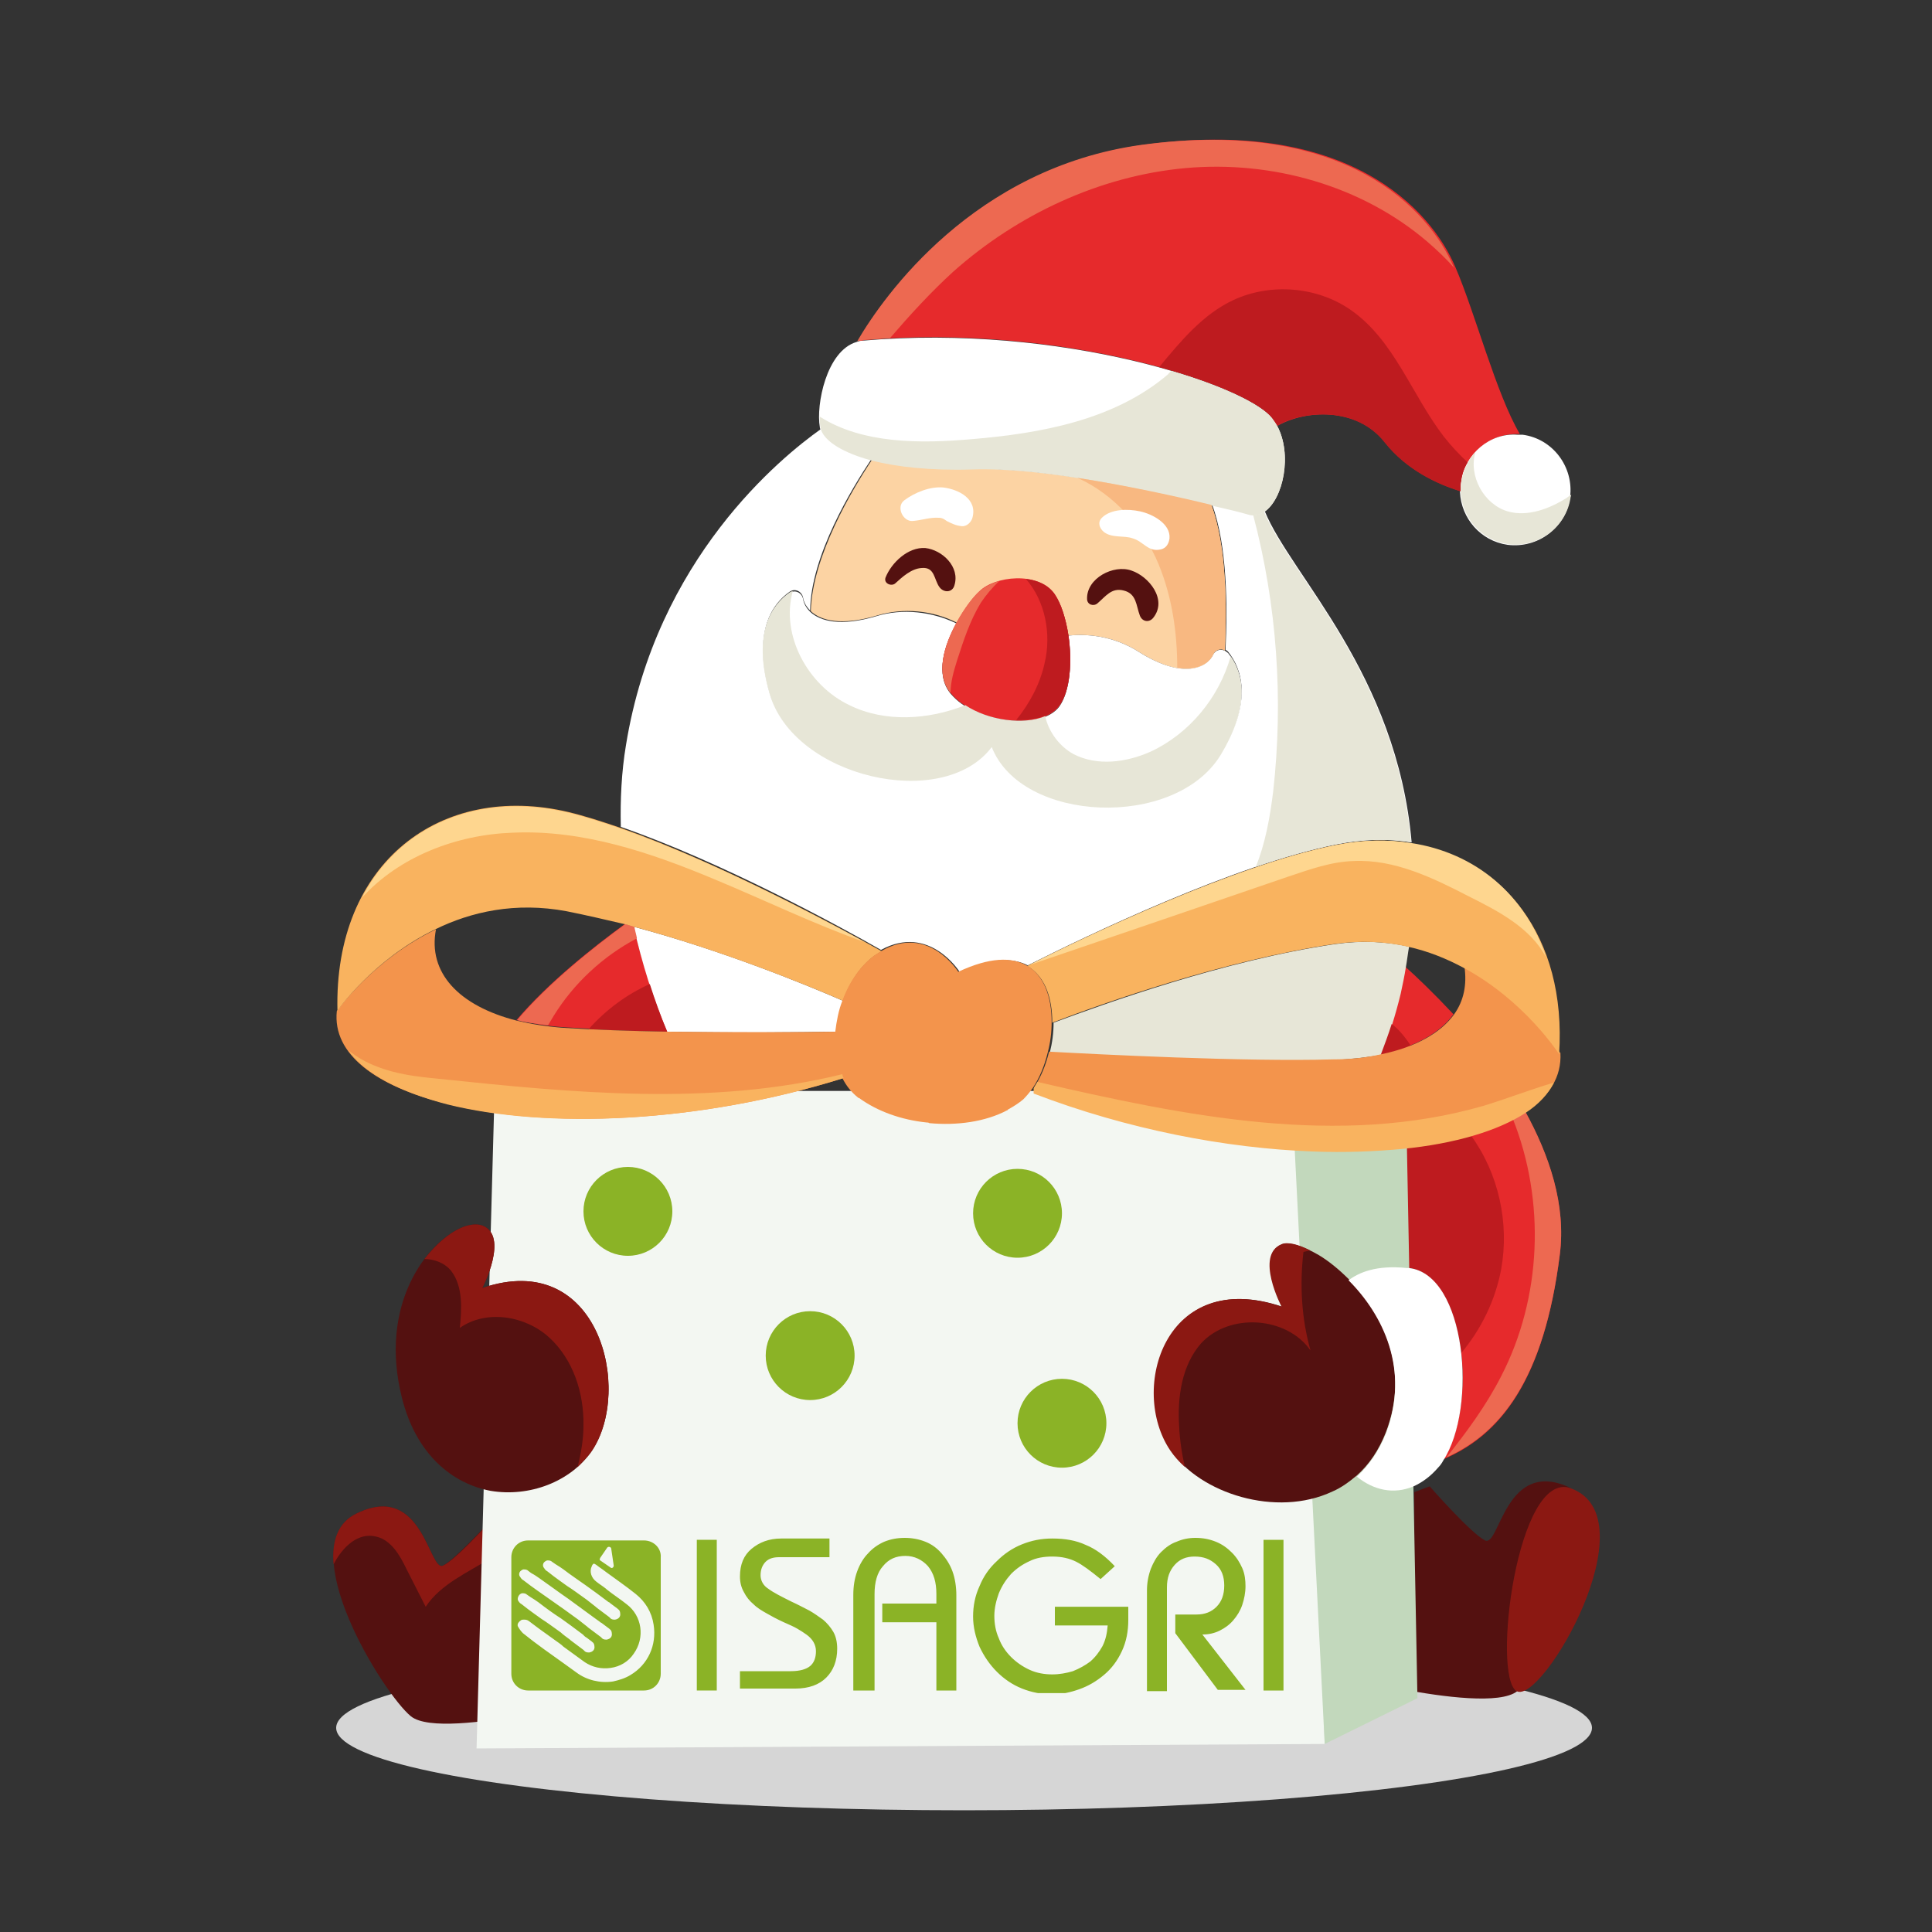 <svg version="1.1" id="Calque_1" xmlns="http://www.w3.org/2000/svg" xmlns:xlink="http://www.w3.org/1999/xlink" x="0" y="0" viewBox="0 0 300 300" xml:space="preserve"><rect x="0" y="0" width="300" height="300" fill="#333333" stroke="none"/><style>.st1{fill:none}.st2{fill:#e62a2c}.st3{fill:#fff}.st4{fill:#e7e6d7}.st6{fill:#541110}.st7{fill:#f3944c}.st8{fill:#f9b35f}.st9{fill:#8b1812}.st10{fill:#be1b1f}.st11{fill:#ed6951}.st13{fill:#fed68f}.st18{clip-path:url(#SVGID_4_)}.st18,.st19{fill:#8bb326}</style><ellipse cx="149.7" cy="268.3" rx="97.5" ry="12.8" fill="#d6d6d6"/><path class="st1" d="M97 143.5c-3-.8-6-1.5-9-2-8-1.5-14.8.1-20.4 2.8-1.3 6.7 3.4 11.9 12.6 14.2 4.9-5.9 12-11.5 16.8-15zM225.7 157.5c1.5-2.1 2.1-4.6 1.6-7.4-2.6-1.4-5.5-2.6-8.7-3.3-.1 1.1-.3 2.1-.5 3.2 1.9 1.7 4.6 4.3 7.6 7.5z"/><path class="st2" d="M218.5 196.8h.3c8.8 1.1 10.7 21.6 5.3 29.8 8.8-3.7 15.6-12.1 18.1-31.7 1-7.7-1.6-15.4-5.4-22.3-4.3 2.9-11 4.8-19.1 5.6.2 4.4.5 11 .8 18.6zM218.2 150.1c-.2 1.4-.5 2.7-.8 4.1-.7 3.4-1.8 6.5-3 9.5 5.3-1.1 9.2-3.3 11.3-6.2-3-3.2-5.7-5.8-7.5-7.4zM97 143.5c-4.8 3.5-11.9 9.1-16.8 14.9 2.2.5 4.6.9 7.2 1.1 4.6.3 10.4.5 16.2.6-2.1-5.1-3.9-10.6-5.2-16.3-.5-.1-.9-.2-1.4-.3z"/><path class="st3" d="M98.4 143.9c1.3 5.7 3 11.2 5.2 16.3 10.2.2 20.7.1 26.2 0 .2-1.6.5-3.3 1.1-4.8-6.2-2.7-19-7.9-32.5-11.5z"/><path class="st4" d="M207 164.6c2.7-.1 5.2-.4 7.5-.8 1.2-3 2.2-6.2 3-9.5.3-1.4.6-2.8.8-4.1.2-1.1.3-2.1.5-3.2-3.5-.8-7.3-1-11.5-.4-17.1 2.5-35.9 9.3-43.7 12.2 0 1.6-.2 3.1-.6 4.7 7.2.3 30.3 1.5 44 1.1z"/><path class="st3" d="M149 150.9c4.8-2.2 8.3-2.2 10.6-1 9.1-4.6 32.2-15.7 48-18.8 4.1-.8 8-.9 11.6-.3-2.3-26.2-18.7-41.4-22.8-51.4-.7.5-1.6.7-2.5.4-1.1-.3-3.1-.8-5.7-1.5 2.4 6.5 2.4 16 2.1 22.6.2.1.3.2.4.3 2 2.5 4 7.5-1.2 16-7 11.5-30.9 10.5-35.5-1.3-7.6 10.1-30.8 4.6-34.5-8.3-2.7-9.6.5-13.9 3.1-15.7.8-.6 1.9-.1 2.1.9.1.7.5 1.4 1.1 2 .1-8.5 6.5-19 9.5-23.5-4.4-1.1-7.1-2.9-7.8-4.7-6.2 4.4-25.6 20.1-30.3 49.1-.7 4.2-.9 8.5-.8 12.7 15.6 5.4 34.1 15.5 40.4 19.1 7.5-4.1 12.2 3.4 12.2 3.4z"/><path d="M151 72.8c-6.4.2-11.7-.4-15.6-1.4-3 4.5-9.3 15-9.5 23.5 1.6 1.5 4.8 2.3 10.2.7 4.2-1.3 8.8-.8 12.5 1.1 1.2-2.2 2.6-3.9 3.5-4.8 2.3-2.3 9.2-3.2 11.7.5 1 1.4 1.7 3.8 2.1 6.3 3.7-.4 7.6.4 10.9 2.5 6.8 4.3 10.6 2.7 11.6.4.3-.7 1.2-1 1.8-.6.3-6.6.3-16.1-2.1-22.6-9.2-2.3-26.1-5.9-37.1-5.6z" fill="#fcd3a3"/><path class="st2" d="M197.6 64.9c.3.4.5.8.8 1.2 4.2-2.4 12.3-3 16.7 2.6 3.4 4.3 8.2 6.5 11.8 7.6 0-.5 0-1 .1-1.5.6-4.5 4.5-7.6 9-7.4-3.7-6.3-6.9-18.7-10-25.9-3.8-9-16.8-23.4-48.5-19-25.9 3.6-39.9 23.3-44.1 30.5.3-.1.6-.1.9-.2 30.7-2.6 59.2 7 63.3 12.1z"/><path class="st3" d="M188.4 101.6c-1 2.2-4.8 3.9-11.6-.4-3.3-2.1-7.2-2.9-10.9-2.5.6 4 .3 8.6-1.4 11-2.8 3.8-13 2.7-16.9-2-2.4-2.9-1-7.4.9-10.9-3.7-1.8-8.3-2.4-12.5-1.1-5.4 1.6-8.6.8-10.2-.7-.6-.6-1-1.3-1.1-2-.2-1-1.3-1.5-2.1-.9-2.6 1.8-5.9 6.1-3.1 15.7 3.7 13 26.9 18.4 34.5 8.3 4.6 11.8 28.4 12.8 35.5 1.3 5.2-8.5 3.2-13.5 1.2-16-.1-.1-.3-.2-.4-.3-.7-.4-1.5-.2-1.9.5z"/><path class="st2" d="M147.6 107.6c3.8 4.7 14.1 5.9 16.9 2 1.7-2.4 2-6.9 1.4-11-.4-2.5-1.1-4.8-2.1-6.3-2.6-3.7-9.4-2.8-11.7-.5-.9.8-2.3 2.6-3.5 4.8-2 3.6-3.4 8-1 11z"/><path class="st3" d="M135.3 71.4c3.9 1 9.2 1.6 15.6 1.4 11-.4 27.9 3.3 37.2 5.6 2.6.6 4.6 1.2 5.7 1.5.9.3 1.7.1 2.5-.4 3-2 4.4-9 2-13.4-.2-.4-.5-.8-.8-1.2-4.1-5.1-32.6-14.7-63.6-12-.3 0-.6.1-.9.2-4.7 1.4-6.3 9.8-5.7 13.2 0 .2.1.3.1.5.8 1.8 3.5 3.5 7.9 4.6zM226.8 74.9c-.1.5-.1 1-.1 1.5.2 4.1 3.2 7.6 7.4 8.2 4.7.6 9.1-2.7 9.7-7.4.6-4.7-2.7-9.1-7.4-9.7h-.8c-4.2-.3-8.1 2.9-8.8 7.4z"/><path class="st6" d="M68.8 243.1c-2.2 1.1-3.1-13.1-13.4-8.1s4.2 28.1 8.4 31.5c2.6 2.1 11.3.9 17.6-.2-1-2.7-2.8-15.3-4.7-30.7-1.8 1.9-6.2 6.6-7.9 7.5zM218.3 261.5c-.2.3-.4.6-.6.8 6.3 1.2 15.3 2.4 17.9.3-3.9-2.2 0-34.4 8.4-31.5-10.3-5-11.1 9.2-13.4 8.1-2.2-1.1-8.6-8.4-8.6-8.4l-2.4.9c.1 15.2-.1 27.9-1.3 29.8z"/><path class="st7" d="M156.6 172.5v-.2s-.1 0-.1.1l.1.1z"/><path class="st8" d="M133.6 170.6c-6 6.9-18.5 19.4-34.2 24.9 0 0 11.7 3.3 19.8 1.4 0 0-4.7 11.7-10 16.2 0 0 14.7-3.7 25.8-19.4 3.6-5.1 6.8-11.4 9-19.3-4-.5-7.7-1.8-10.4-3.8zM144.3 174.4c3.3 11.7 8.9 19.9 14.6 25.7 9.8 10 20.1 12.6 20.1 12.6-5.3-4.5-10-16.1-10-16.1 8.1 1.9 19.8-1.4 19.8-1.4-14.1-4.9-25.6-15.5-32.2-22.7 0-.1-.1-.1-.1-.2-3.5 1.9-7.9 2.5-12.2 2.1z"/><path class="st9" d="M235.5 262.6c3.9 2.2 20.9-27 8.4-31.5-8.3-3-12.3 29.2-8.4 31.5z"/><path class="st10" d="M228.4 176.3c-3.1.9-6.7 1.6-10.7 2 .2 4.4.5 11 .8 18.6h.3c4.6.6 7.3 6.5 8.1 13.2 3.1-3.7 5.3-8.2 6.2-13 1.3-7.2-.4-14.9-4.7-20.8zM91.4 159.8c3.7.2 7.9.3 12.2.4-1-2.4-1.9-4.9-2.7-7.4-3.6 1.6-6.8 4-9.5 7zM227.9 71.8c-1.3-1.2-2.6-2.6-3.7-4-5-6.5-7.7-15-14.5-19.7-5.2-3.6-12.4-4.2-18.2-1.5-4.7 2.2-8.1 6.3-11.5 10.4 9.3 2.5 15.7 5.6 17.5 7.9.3.4.5.8.8 1.2 4.2-2.4 12.3-3 16.7 2.6 3.4 4.3 8.2 6.5 11.8 7.6 0-.5 0-1 .1-1.5.1-1 .4-2.1 1-3zM165.9 98.6c-.4-2.5-1.1-4.8-2.1-6.3s-2.7-2.2-4.5-2.4c3 3.4 4 8.6 2.9 13.1-.7 3.2-2.3 6.2-4.4 8.8 2.9.1 5.5-.6 6.7-2.3 1.7-2.3 2-6.8 1.4-10.9zM216.1 159c-.5 1.6-1.1 3.2-1.7 4.8 1.7-.4 3.3-.8 4.7-1.4-.9-1.3-1.8-2.5-3-3.4z"/><path class="st9" d="M77.4 241.2c-.2-1.8-.5-3.7-.7-5.6-1.7 1.9-6.1 6.7-7.9 7.5-2.2 1.1-3.1-13.1-13.4-8.1-3 1.4-3.9 4.4-3.6 7.9 1.4-2.7 3.8-5 6.6-4.3 2.3.5 3.7 2.9 4.7 5 1 2 2 3.9 3 5.9 2.3-3.5 6.5-5.3 10-7.5.5-.3.9-.5 1.3-.8z"/><path class="st11" d="M177.2 22.5c-25.9 3.6-39.9 23.3-44.1 30.5.3-.1.6-.1.9-.2l4.2-.3c3.1-3.6 6.3-7.1 9.8-10.3 10-8.9 22.8-14.9 36.1-16.1 13.4-1.2 27.3 2.7 37.5 11.4 1.5 1.3 2.9 2.6 4.2 4.1 0-.1-.1-.1-.1-.2-3.8-8.8-16.7-23.2-48.5-18.9z"/><path class="st4" d="M244 76.8c-.2.2-.5.3-.7.5-2.7 1.7-6.1 3-9.2 2.1-3.7-1.1-6.1-5.5-5-9.2-1.1 1.2-1.9 2.8-2.2 4.6-.1.5-.1 1-.1 1.5.2 4.1 3.2 7.6 7.4 8.2 4.7.6 9.1-2.7 9.7-7.4.1 0 0-.2.1-.3zM193.8 79.9c.9.3 1.7.1 2.5-.4 3-2 4.4-9 2-13.4-.2-.4-.5-.8-.8-1.2-1.7-2.1-7.4-4.9-15.6-7.3-.2.2-.4.3-.5.5-8.3 7.1-19.7 9.2-30.6 10.1-8 .7-16.9.7-23.5-3.5 0 .6 0 1.2.1 1.6 0 .2.1.3.1.5.7 1.8 3.4 3.5 7.8 4.7 3.9 1 9.2 1.6 15.6 1.4 11-.4 27.9 3.3 37.2 5.6 2.7.6 4.7 1.1 5.7 1.4zM191.1 101.9c-1.8 6.4-6.4 12-12.4 14.8-3.8 1.7-8.3 2.3-12 .4-2.2-1.2-3.9-3.5-4.4-5.9-3.3 1.4-8.8.7-12.4-1.7-5.8 2.3-12.5 2.7-18 0-6.5-3.1-10.7-10.9-8.8-17.7-.2 0-.3.1-.5.2-2.6 1.8-5.9 6.1-3.1 15.7 3.7 13 26.9 18.4 34.5 8.3 4.6 11.8 28.4 12.8 35.5 1.3 4.8-7.9 3.4-12.8 1.6-15.4z"/><path class="st11" d="M152 91.9c-.9.8-2.3 2.6-3.5 4.8-1.9 3.5-3.3 8-.9 10.9 0-1.7.5-3.4 1-5 1-3.1 2-6.2 3.7-9 .8-1.2 1.8-2.4 2.9-3.4-1.3.4-2.5 1-3.2 1.7zM98.9 145.7c-.1-.6-.3-1.2-.4-1.8-.5-.1-1-.3-1.4-.4-4.8 3.5-11.9 9.1-16.8 14.9 1.5.4 3.1.6 4.8.8l.9-1.5c3.1-5 7.6-9.2 12.9-12zM234.9 173.7c5.1 12.8 4.5 27.8-1.8 40-2.3 4.5-5.3 8.6-8.5 12.6 8.5-3.8 15.2-12.3 17.6-31.5 1-7.7-1.6-15.4-5.4-22.3-.6.5-1.2.9-1.9 1.2z"/><path class="st4" d="M196.3 79.5c-.5.3-1.1.5-1.7.5 3.7 14 4.7 28.6 3.1 42.9-.5 4-1.2 8-2.7 11.7 4.4-1.5 8.6-2.7 12.5-3.5 4.1-.8 8-.9 11.6-.3-2.3-26.1-18.7-41.4-22.8-51.3z"/><path d="M188.4 101.6c.3-.7 1.2-1 1.8-.6.3-6.6.3-16.1-2.1-22.6-5.3-1.3-13.1-3-20.8-4.2 5.6 2.5 10.2 7.6 12.6 13.4 2.1 5.1 2.9 10.6 2.9 16.1 3.1.5 5-.7 5.6-2.1z" fill="#f8b881"/><path class="st3" d="M146.5 75.7c-2.1-.2-4.5.8-6.1 2-1.3 1-.2 3.3 1.3 3.2 1.4-.1 2.7-.6 4.1-.5.5 0 .8.2 1.2.5.8.4 1.4.7 2.3.8.8.1 1.5-.6 1.7-1.3.8-2.9-2.1-4.4-4.5-4.7zM177 79.4c-1.8-.4-4.5-.4-5.9 1-.7.7-.4 1.6.3 2.2 1.3 1 3.1.5 4.5 1 1.7.5 2.4 2.2 4.4 1.7.8-.2 1.2-.9 1.3-1.7.2-2.3-2.7-3.8-4.6-4.2z"/><path class="st6" d="M143.7 85.1c-2.7-.2-5.3 2.3-6.2 4.6-.3.9.9 1.4 1.5.9 1.1-1 2.5-2.3 4.1-2.4 2.1-.2 1.9 1.8 2.8 3 .7.9 2 .8 2.3-.3.9-2.9-1.9-5.5-4.5-5.8zM175.7 88.6c-2.8-1-7 1.2-6.9 4.4 0 .9 1 1.2 1.6.7 1.3-1.1 2.2-2.5 4.1-2 2 .5 1.9 2.3 2.5 3.9.4 1 1.5 1.1 2.1.3 2.2-2.8-.7-6.4-3.4-7.3z"/><path class="st13" d="M133.3 171.7l-.5-.2c-6.3 7.1-18.4 18.7-33.3 24 0 0 11.7 3.3 19.8 1.4 0 0-4.7 11.7-10 16.2 0 0 3.6-.9 8.5-3.7 2.6-4.2 4.4-8.9 5.2-13.8-4.2.2-8.5.5-12.7.7 9-6.6 16.9-15 23-24.6zM188.8 195.2c-14.1-4.9-25.6-15.5-32.2-22.7 0-.1-.1-.1-.1-.2-.4.2-.9.4-1.3.6 4 9.6 14.3 15.7 23.8 20.7-5.4.9-11 1.1-16.4.7 1.6 4.9 3.7 9.7 6.7 13.8 5.6 3.4 9.8 4.5 9.8 4.5-5.3-4.5-10-16.1-10-16.1 8 2 19.7-1.3 19.7-1.3z"/><path class="st3" d="M83.3 175c-3.6 0-6.5 3-6.5 6.5 0 3.6 3 6.5 6.5 6.5 3.6 0 6.5-3 6.5-6.5s-2.9-6.5-6.5-6.5zM105.2 202.3c-6.1 0-6.1 9.4 0 9.4s6.1-9.4 0-9.4zM122.2 174.6l-.1-.1c-2.1-2.4-6-.4-6 2.5s3.9 4.9 6 2.5l.1-.1c1.3-1.6 1.3-3.4 0-4.8zM94.4 235.8c-.5-1.7-1.8-2.9-3.4-3.4h-.1c-4.1-1.4-7.6 3.6-5.5 7.2l.1.1c1.6 2.7 5.5 3.2 7.7 1 1.2-1.4 1.7-3.2 1.2-4.9z"/><path fill="#f3f7f2" d="M76.8 169.4L74 271.5l131.7-.7-3.3-101.4z"/><path class="st7" d="M131 167.4c-1-2.1-1.4-4.6-1.1-7.2-5.6.1-16.1.1-26.2 0-5.8-.1-11.5-.3-16.2-.6-2.7-.2-5.1-.6-7.2-1.1-9.1-2.3-13.9-7.5-12.6-14.2C57.9 149 52.3 157 52.3 157c-.7 6.7 6.1 11.7 17.1 14.4 15.4 3.9 38.9 3.1 61.6-4z"/><path fill="#c2d8bc" d="M200.8 173.7l4.9 97.1 14.4-7.1-1.8-94.3z"/><path class="st8" d="M67.6 144.3c5.5-2.7 12.4-4.3 20.4-2.8 3 .6 6 1.3 9 2 .5.1 1 .3 1.4.4 13.4 3.6 26.3 8.8 32.5 11.5 1.1-3 2.9-5.7 5.2-7.2.3-.2.5-.3.8-.5-6.4-3.6-24.9-13.6-40.4-19.1-2.9-1-5.7-1.9-8.2-2.5-19.8-4.7-36.5 7.8-35.9 30.9-.1 0 5.5-8 15.2-12.7z"/><path class="st7" d="M227.4 150.1c.4 2.8-.1 5.3-1.6 7.4-2.1 2.9-6 5.1-11.3 6.2-2.2.5-4.7.8-7.5.8-13.7.4-36.8-.8-44.1-1.2-.5 2.1-1.3 4-2.3 5.5v.8c14.6 5.6 29.9 8.5 43.3 9 5 .2 9.7 0 14-.4 8.1-.8 14.8-2.8 19.1-5.6 3.6-2.4 5.5-5.4 5.3-9.1-.2 0-5.4-8.2-14.9-13.4z"/><path class="st8" d="M207.5 131.2c-15.7 3.1-38.9 14.2-48 18.8 2.8 1.6 3.9 5 3.9 8.8 7.8-3 26.7-9.7 43.7-12.2 4.2-.6 8-.4 11.5.4 3.2.7 6.1 1.9 8.7 3.3 9.5 5.1 14.8 13.4 14.8 13.4 1.2-18.4-8.8-30.5-23-32.7-3.6-.7-7.5-.6-11.6.2z"/><path class="st7" d="M143.9 174.3c.1 0 .3 0 .4.1 4.3.4 8.7-.2 12.1-2 0 0 .1 0 .1-.1.9-.5 1.7-1 2.4-1.6.5-.5 1-1.1 1.5-1.8 1-1.5 1.8-3.4 2.3-5.5.4-1.5.6-3.1.6-4.7 0-3.8-1.1-7.2-3.9-8.8-2.3-1.3-5.7-1.3-10.6 1 0 0-4.7-7.5-12-3.2-.3.2-.5.3-.8.5-2.3 1.6-4.1 4.2-5.2 7.2-.6 1.5-.9 3.2-1.1 4.8-.2 2.6.1 5.1 1.1 7.2.6 1.2 1.4 2.2 2.4 3 .1.1.1.1.2.1 2.9 2.1 6.6 3.4 10.5 3.8z"/><path class="st13" d="M79.6 129.3c10.9-.5 21.5 3.1 31.5 7.3 7.7 3.2 15.3 6.9 23.2 9.7-7.9-4.3-24-12.8-37.8-17.6-2.9-1-5.7-1.9-8.2-2.5-13.8-3.3-26.2 1.8-32.1 13.2 5.8-6.4 14.7-9.8 23.4-10.1zM219.1 130.9c-3.6-.6-7.5-.5-11.6.3-15.6 3.1-38.5 14-47.8 18.7 13.5-4.6 27-9.2 40.4-13.8 3.3-1.1 6.6-2.3 10.1-2.4 6.3-.3 12.3 2.6 17.9 5.5 4.6 2.3 9.6 4.9 12 9.5 0 .1.1.2.1.3-3.3-10.2-11.2-16.6-21.1-18.1z"/><path class="st8" d="M131 167.4c-.1-.2-.2-.4-.2-.6-20.3 5-41.9 2.9-62.8.7-3.2-.3-6.5-.7-9.5-1.9-1.6-.6-3-1.4-4.4-2.5 2.6 3.7 8.1 6.5 15.4 8.4 15.3 3.8 38.8 3 61.5-4.1zM230.4 171.7c-22.5 6.5-46.4 1.6-69.3-3.7-.2.3-.4.7-.6 1v.8c14.6 5.6 29.9 8.5 43.3 9 5 .2 9.7 0 14-.4 8.1-.8 14.8-2.8 19.1-5.6 2-1.3 3.5-2.9 4.4-4.7-3.7 1.1-7.3 2.5-10.9 3.6z"/><path class="st6" d="M91.9 225.3c6.4-9.5 1.1-31.5-17-25.3 0 0 4.2-8.1 0-9.7-.8-.3-2.1-.2-3.4.4-5.3 2.4-12.7 11.9-9.1 26.3 2.2 8.9 7.9 13.4 13.8 14.5 6 1 12.4-1.4 15.7-6.2z"/><path class="st9" d="M91.9 225.3c6.4-9.5 1.1-31.5-17-25.3 0 0 4.2-8.1 0-9.7-.8-.3-2.1-.2-3.4.4-1.8.8-3.8 2.5-5.6 4.8 1.5 0 3.2.6 4.2 1.9 1.8 2.4 1.6 5.8 1.3 8.8 4.1-2.9 10.2-1.9 13.9 1.5 3.7 3.4 5.4 8.6 5.3 13.7 0 2.2-.4 4.3-.9 6.4.8-.9 1.6-1.6 2.2-2.5z"/><path class="st6" d="M199.1 193.2c-4.2 1.7 0 9.7 0 9.7-18.1-6.1-23.7 12.8-17.3 22.3 4.5 6.7 16.4 10.5 25.1 6.4 1.4-.6 2.6-1.5 3.8-2.5 1.9-1.7 3.4-3.9 4.5-6.7 3.8-9.9-.5-18.5-5.8-23.8-1.5-1.5-3.1-2.8-4.6-3.7-2.4-1.4-4.6-2.1-5.7-1.7z"/><path class="st9" d="M203.5 209.7c-1.4-4.9-1.7-10.2-1.1-15.3.4-.1.8-.2 1.1-.2-1.9-1-3.6-1.4-4.5-1-4.2 1.7 0 9.7 0 9.7-18.1-6.1-23.7 12.8-17.3 22.3.6.9 1.4 1.8 2.3 2.6-.5-2.1-.8-4.2-.9-6.3-.3-4.5.4-9.5 3.4-12.9 4.4-4.8 13.3-4.2 17 1.1z"/><path class="st3" d="M218.8 196.9h-.3c-4.8-.5-7.5.7-9.1 1.9 5.3 5.3 9.6 13.9 5.8 23.8-1.1 2.8-2.7 5-4.5 6.7 2.6 2.1 5.7 2.8 8.8 1.5 1.3-.6 2.6-1.5 3.8-2.9.3-.3.6-.7.8-1.1 5.4-8.3 3.5-28.9-5.3-29.9z"/><g id="Logo_Web_sans_baseline_2_"><defs><path id="SVGID_1_" d="M79.3 238.7h120v24.2h-120z"/></defs><clipPath id="SVGID_2_"><use xlink:href="#SVGID_1_" overflow="visible"/></clipPath><path clip-path="url(#SVGID_2_)" fill="#8bb326" d="M108.2 239.1h3.1v23.4h-3.1z"/><g clip-path="url(#SVGID_2_)"><defs><path id="SVGID_3_" d="M79.3 238.7h120v24.2h-120z"/></defs><clipPath id="SVGID_4_"><use xlink:href="#SVGID_3_" overflow="visible"/></clipPath><path class="st18" d="M114.8 259.5h8c1.4 0 2.4-.3 3-.8.6-.5.9-1.3.9-2.3 0-1-.5-1.9-1.5-2.6-.4-.3-.9-.6-1.4-.9-.5-.3-1.2-.6-2.1-1-1.1-.5-2-1-2.7-1.4-.7-.4-1.4-.8-2-1.4-.6-.5-1.1-1.1-1.5-1.9-.4-.7-.6-1.5-.6-2.4 0-1.9.6-3.3 1.8-4.3 1.2-1 2.7-1.6 4.6-1.6h7.5v2.9H121c-.9 0-1.6.2-2.1.7-.5.5-.8 1.2-.8 2.1 0 .8.4 1.6 1.2 2.1.8.6 2 1.2 3.6 2 1.1.5 2 1 2.8 1.4.7.4 1.4.9 2.1 1.4.6.5 1.2 1.2 1.6 1.9.4.7.6 1.6.6 2.6 0 1.9-.6 3.4-1.7 4.5s-2.7 1.7-4.8 1.7h-8.6v-2.7zM132.5 262.5v-14.8c0-1.4.2-2.6.6-3.7.4-1.1 1-2.1 1.7-2.8.7-.8 1.6-1.4 2.5-1.8 1-.4 2-.6 3.2-.6 1.1 0 2.2.2 3.2.6 1 .4 1.8 1 2.5 1.8s1.3 1.7 1.7 2.8c.4 1.1.6 2.4.6 3.7v14.8h-3.1v-10.6H137V249h8.4v-1.5c0-1.8-.4-3.2-1.3-4.3-.9-1-2.1-1.6-3.5-1.6-1.5 0-2.6.5-3.5 1.6-.9 1-1.3 2.5-1.3 4.3v15h-3.3zM170.9 245.2c-1.6-1.3-2.8-2.2-3.8-2.7s-2.2-.8-3.7-.8c-1.3 0-2.5.2-3.5.7-1.1.5-2 1.1-2.9 2-.8.9-1.4 1.8-1.9 3-.4 1.1-.7 2.3-.7 3.5 0 1.2.2 2.4.7 3.5.4 1.1 1.1 2.1 1.9 2.9.8.8 1.8 1.5 2.9 2 1.1.5 2.3.7 3.5.7 1.1 0 2.2-.2 3.2-.5 1-.4 1.9-.9 2.7-1.5.8-.7 1.4-1.5 1.9-2.4.5-1 .7-2 .8-3.2h-8.2v-2.9h11.4v2c0 1.8-.3 3.4-1 4.9-.7 1.5-1.6 2.7-2.8 3.7-1.2 1-2.4 1.7-3.8 2.2-1.4.5-2.8.8-4.2.8-1.6 0-3.2-.3-4.7-.9-1.5-.6-2.8-1.5-3.9-2.6s-2-2.4-2.7-3.9c-.6-1.5-1-3-1-4.7 0-1.6.3-3.2 1-4.7.6-1.5 1.5-2.8 2.7-3.9 1.1-1.1 2.4-2 3.9-2.6 1.5-.6 3-.9 4.7-.9 2 0 3.7.3 5.2 1 1.5.6 3 1.7 4.5 3.3l-2.2 2zM193.4 262.4h-4.3l-6.6-8.8v-2.9h3.3c1.3 0 2.3-.4 3.1-1.2.8-.8 1.2-1.9 1.2-3.3s-.4-2.5-1.3-3.3c-.9-.8-1.9-1.2-3.3-1.2-1.3 0-2.3.4-3.1 1.3-.8.9-1.2 2-1.2 3.5v16.1h-3.1V247c0-1.2.2-2.3.6-3.4.4-1 .9-1.9 1.6-2.6.7-.7 1.5-1.3 2.4-1.6.9-.4 1.9-.6 2.9-.6 1.2 0 2.2.2 3.2.6 1 .4 1.8 1 2.5 1.7s1.2 1.5 1.6 2.4c.4.9.5 1.9.5 2.8 0 1-.2 2-.5 2.9-.3.9-.8 1.7-1.4 2.4-.6.7-1.3 1.2-2.1 1.6-.8.4-1.7.6-2.6.6h-.1l6.7 8.6zM196.2 239.1h3.1v23.4h-3.1zM100 239.2H82c-1.5 0-2.6 1.2-2.6 2.6v18.1c0 1.5 1.2 2.6 2.6 2.6h18c1.5 0 2.6-1.2 2.6-2.6v-18.1c.1-1.4-1.1-2.6-2.6-2.6m-6.8 2.7l1.1-1.6c.2-.2.5-.1.6.1l.4 2.7c0 .3-.3.5-.5.3l-1.6-1.1c-.1 0-.1-.2 0-.4m-8.6.6c.1-.1.3-.2.4-.2.2 0 .5 0 .7.2.6.4.7.5.9.6.2.1.3.2.9.6 1.3 1 2.4 1.7 3.5 2.5s2.1 1.5 3.4 2.5c0 0 .1.1.2.1l.1.1c.1.1.3.2.4.3l.8.6.1.1c.2.1.3.4.3.6.1.5-.2.9-.8 1-.2 0-.5 0-.7-.2l-.2-.2-2-1.5-.1-.1c-.4-.3-.9-.7-1.4-1.1-1.4-1-2.2-1.6-3-2.1-.8-.6-1.6-1.1-3.1-2.3-.2-.1-.4-.3-.5-.5-.3-.3-.2-.8.1-1m-3.7 1.4c.1-.1.3-.2.4-.2.2 0 .5 0 .7.2.5.4.7.5.9.6.2.1.3.2.9.6 1.3.9 2.9 2.1 4.5 3.2 0 0 3 2.2 4.1 3l.7.5.1.1.2.1c.1.1.3.2.4.3l.8.6.1.1c.2.1.3.4.3.6.1.5-.2.9-.8 1-.2 0-.5 0-.7-.2l-.2-.2-2-1.5-.1-.1c-.4-.3-.9-.7-1.4-1.1-1.5-1.1-2.9-2.1-4.2-3-1.4-1-2.9-2-4.3-3.1-.2-.1-.4-.3-.5-.5-.3-.3-.2-.8.1-1m-.2 3.7c.1-.1.3-.2.4-.2.2 0 .5 0 .7.2.6.4.7.5.9.6.2.1.3.2.9.6 1.3 1 2.4 1.8 3.5 2.5 1.1.8 2.1 1.5 3.4 2.5l.1.1.1.1c.1.1.2.2.4.3l.8.6.1.1c.2.1.3.4.3.6.1.5-.2.9-.8 1-.2 0-.5 0-.7-.2l-.2-.2-2-1.5-.1-.1c-.5-.4-1-.7-1.4-1.1-1.4-1-2.2-1.6-3-2.1-.8-.6-1.6-1.1-3.1-2.3-.2-.1-.4-.3-.5-.5-.2-.2-.1-.7.2-1m17.2 12.5c-.8.5-1.8.8-2.7 1-2 .3-4.1-.2-5.7-1.4l-1.8-1.3c-2.1-1.5-4.4-3.1-6.5-4.8-.3-.3-.6-.7-.8-1.1-.1-.4.2-.7.5-.9.1-.1.3-.1.4-.1.3 0 .5 0 .8.2l1.6 1.2c.8.6 1.7 1.2 2.5 1.8.4.3.9.6 1.3 1l3.3 2.4c1.2.8 2.6 1.1 4 .9 1.5-.2 2.8-1 3.6-2.2 1.8-2.5 1.3-5.9-1.1-7.7-1-.8-2.1-1.5-3.1-2.3l-.1-.1c-.5-.4-1-.7-1.5-1.1-.8-.6-1.1-1.6-.7-2.4.1-.3.2-.3.3-.4 0 0 .1 0 .4.2.5.4 1 .7 1.5 1.1 1.5 1.1 3.1 2.2 4.6 3.4 1.5 1.2 2.5 2.8 2.8 4.8.5 3.2-.9 6.2-3.6 7.8"/></g></g><circle class="st19" cx="158" cy="188.4" r="6.9"/><circle class="st19" cx="97.5" cy="188.1" r="6.9"/><circle class="st19" cx="125.8" cy="210.5" r="6.9"/><circle class="st19" cx="164.9" cy="221" r="6.9"/></svg>
